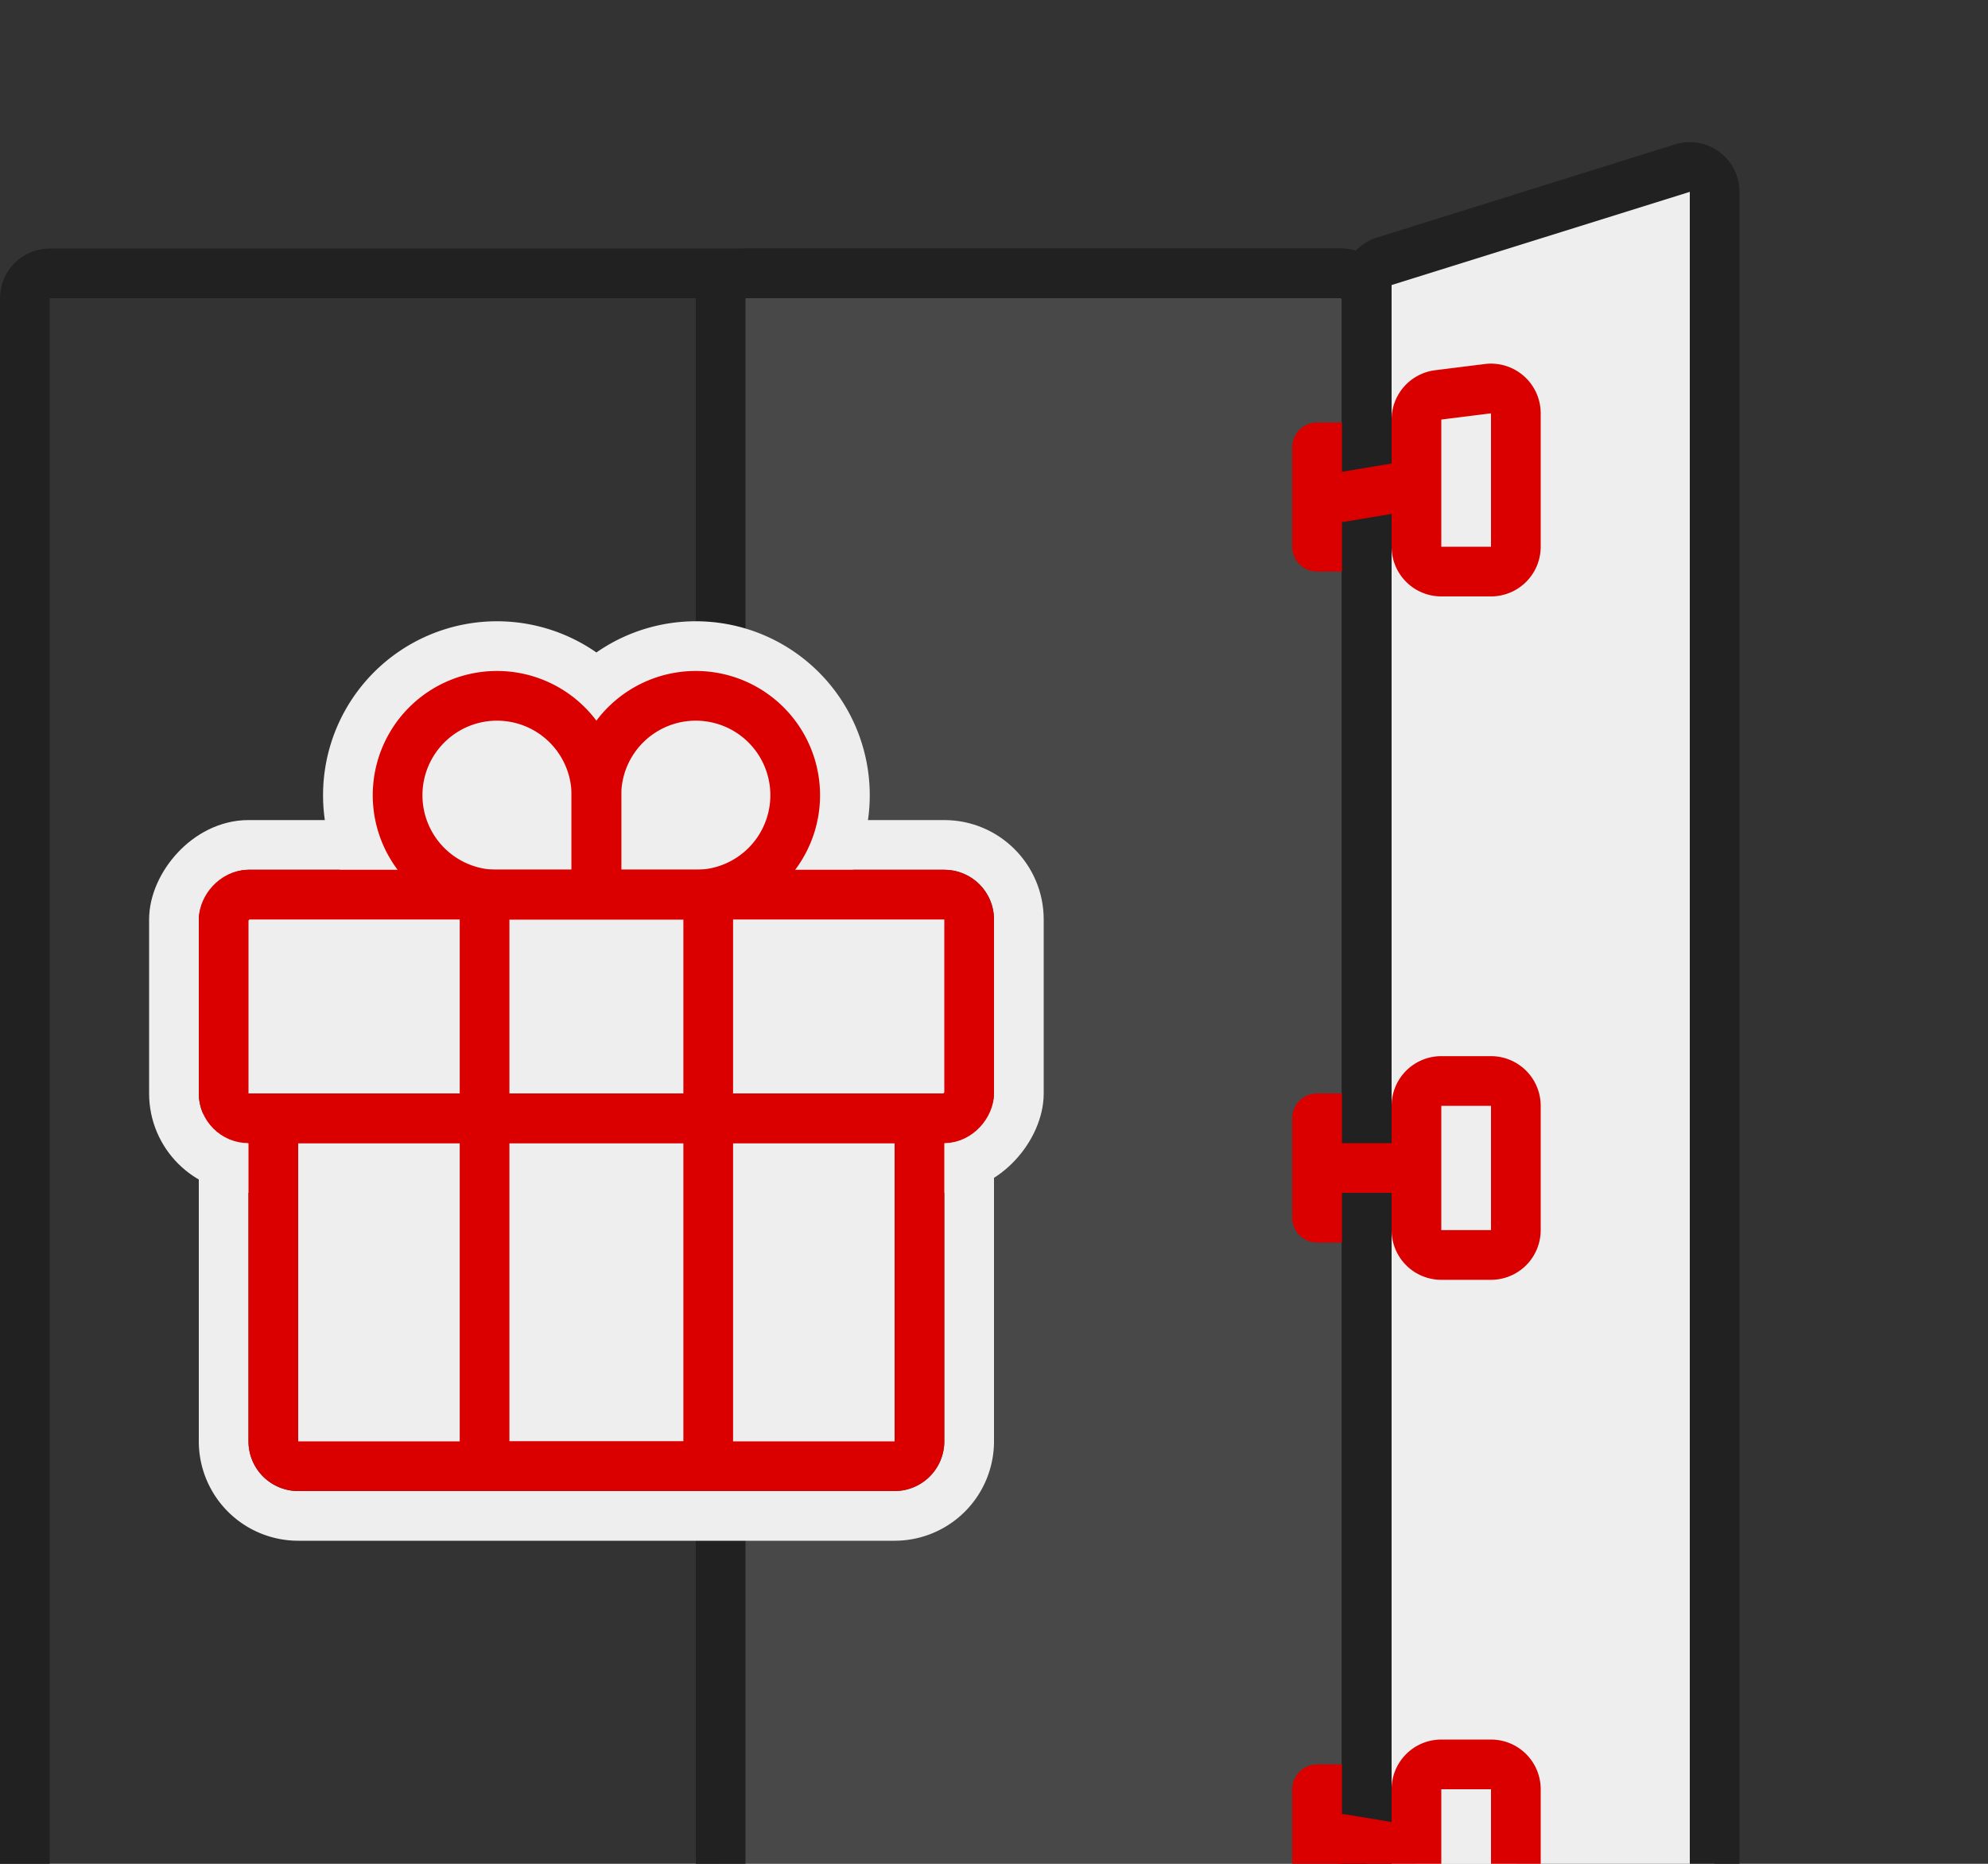 <svg xmlns="http://www.w3.org/2000/svg" width="160" height="150" fill="none"><rect width="100%" height="100%" fill="#333333" stroke="none"/><style><![CDATA[.B{stroke-width:4}.C{stroke:#da0000}.D{stroke-linecap:round}.E{stroke-linejoin:round}]]></style><g clip-path="url(#A)"><g stroke="#212121" class="B"><rect x="58" y="22" width="52" height="136" rx="2" fill="#888" fill-opacity=".25"/><rect x="2" y="22" width="108" height="136" rx="2"/><path d="M138 174.559a2 2 0 0 1-2.597 1.909l-24-7.5a2 2 0 0 1-1.403-1.909V22.941a2 2 0 0 1 1.403-1.909l24-7.5A2 2 0 0 1 138 15.441v159.118z" fill="#eee"/></g><g stroke="#eee"><g stroke-width="16"><path d="M46 70v-6a6 6 0 0 0-6-6h0a6 6 0 0 0-6 6h0a6 6 0 0 0 6 6h6zm4 0v-6a6 6 0 0 1 6-6h0a6 6 0 0 1 6 6h0a6 6 0 0 1-6 6h-6z"/></g><g class="B"><path d="M24 86a6 6 0 0 0-6 6v24a6 6 0 0 0 6 6h48a6 6 0 0 0 6-6V92a6 6 0 0 0-6-6H24z"/><rect x="-2" y="2" width="68" height="26" rx="6" transform="matrix(1 0 0 -1 16 96)"/></g></g><g class="C B"><path d="M46 72h2v-2-6a8 8 0 1 0-16 0 8 8 0 0 0 8 8h6z"/><path d="M50 72h-2v-2-6a8 8 0 1 1 16 0 8 8 0 0 1-8 8h-6z"/></g><path fill="#da0000" d="M46 70h4v47h-4z"/><g class="B C"><g fill="#eee"><path d="M22 92a2 2 0 0 1 2-2h48a2 2 0 0 1 2 2v24a2 2 0 0 1-2 2H24a2 2 0 0 1-2-2V92z"/><rect x="2" y="-2" width="60" height="18" rx="2" transform="matrix(1 0 0 -1 16 88)"/></g><path transform="matrix(0 1 1 0 37 70)" d="M2 2h46v18H2z"/></g><path d="M114 33.766a2 2 0 0 1 1.752-1.985l4-.5A2 2 0 0 1 122 33.266V44a2 2 0 0 1-2 2h-4a2 2 0 0 1-2-2v-5-5.234z" fill="#eee"/><path d="M114 39v5a2 2 0 0 0 2 2h4a2 2 0 0 0 2-2V33.266a2 2 0 0 0-2.248-1.985l-4 .5A2 2 0 0 0 114 33.766V39zm0 0l-6 1" class="B C D E"/><path d="M114 89a2 2 0 0 1 2-2h4a2 2 0 0 1 2 2v10a2 2 0 0 1-2 2h-4a2 2 0 0 1-2-2v-5-5z" fill="#eee"/><path d="M114 94v5a2 2 0 0 0 2 2h4a2 2 0 0 0 2-2V89a2 2 0 0 0-2-2h-4a2 2 0 0 0-2 2v5zm0 0h-6" class="B C D E"/><path d="M114 154.234a2 2 0 0 0 1.752 1.985l4 .5a2 2 0 0 0 2.248-1.985V144a2 2 0 0 0-2-2h-4a2 2 0 0 0-2 2v5 5.234z" fill="#eee"/><path d="M114 149v-5a2 2 0 0 1 2-2h4a2 2 0 0 1 2 2v10.734a2 2 0 0 1-2.248 1.985l-4-.5a2 2 0 0 1-1.752-1.985V149zm0 0l-6-1" class="B C D E"/><g fill="#da0000"><path d="M104 36a2 2 0 0 1 2-2h2v12h-2a2 2 0 0 1-2-2v-8zm0 54a2 2 0 0 1 2-2h2v12h-2a2 2 0 0 1-2-2v-8zm0 54a2 2 0 0 1 2-2h2v12h-2a2 2 0 0 1-2-2v-8z"/></g></g><defs><clipPath id="A"><path fill="#fff" d="M0 0h160v150H0z"/></clipPath></defs></svg>